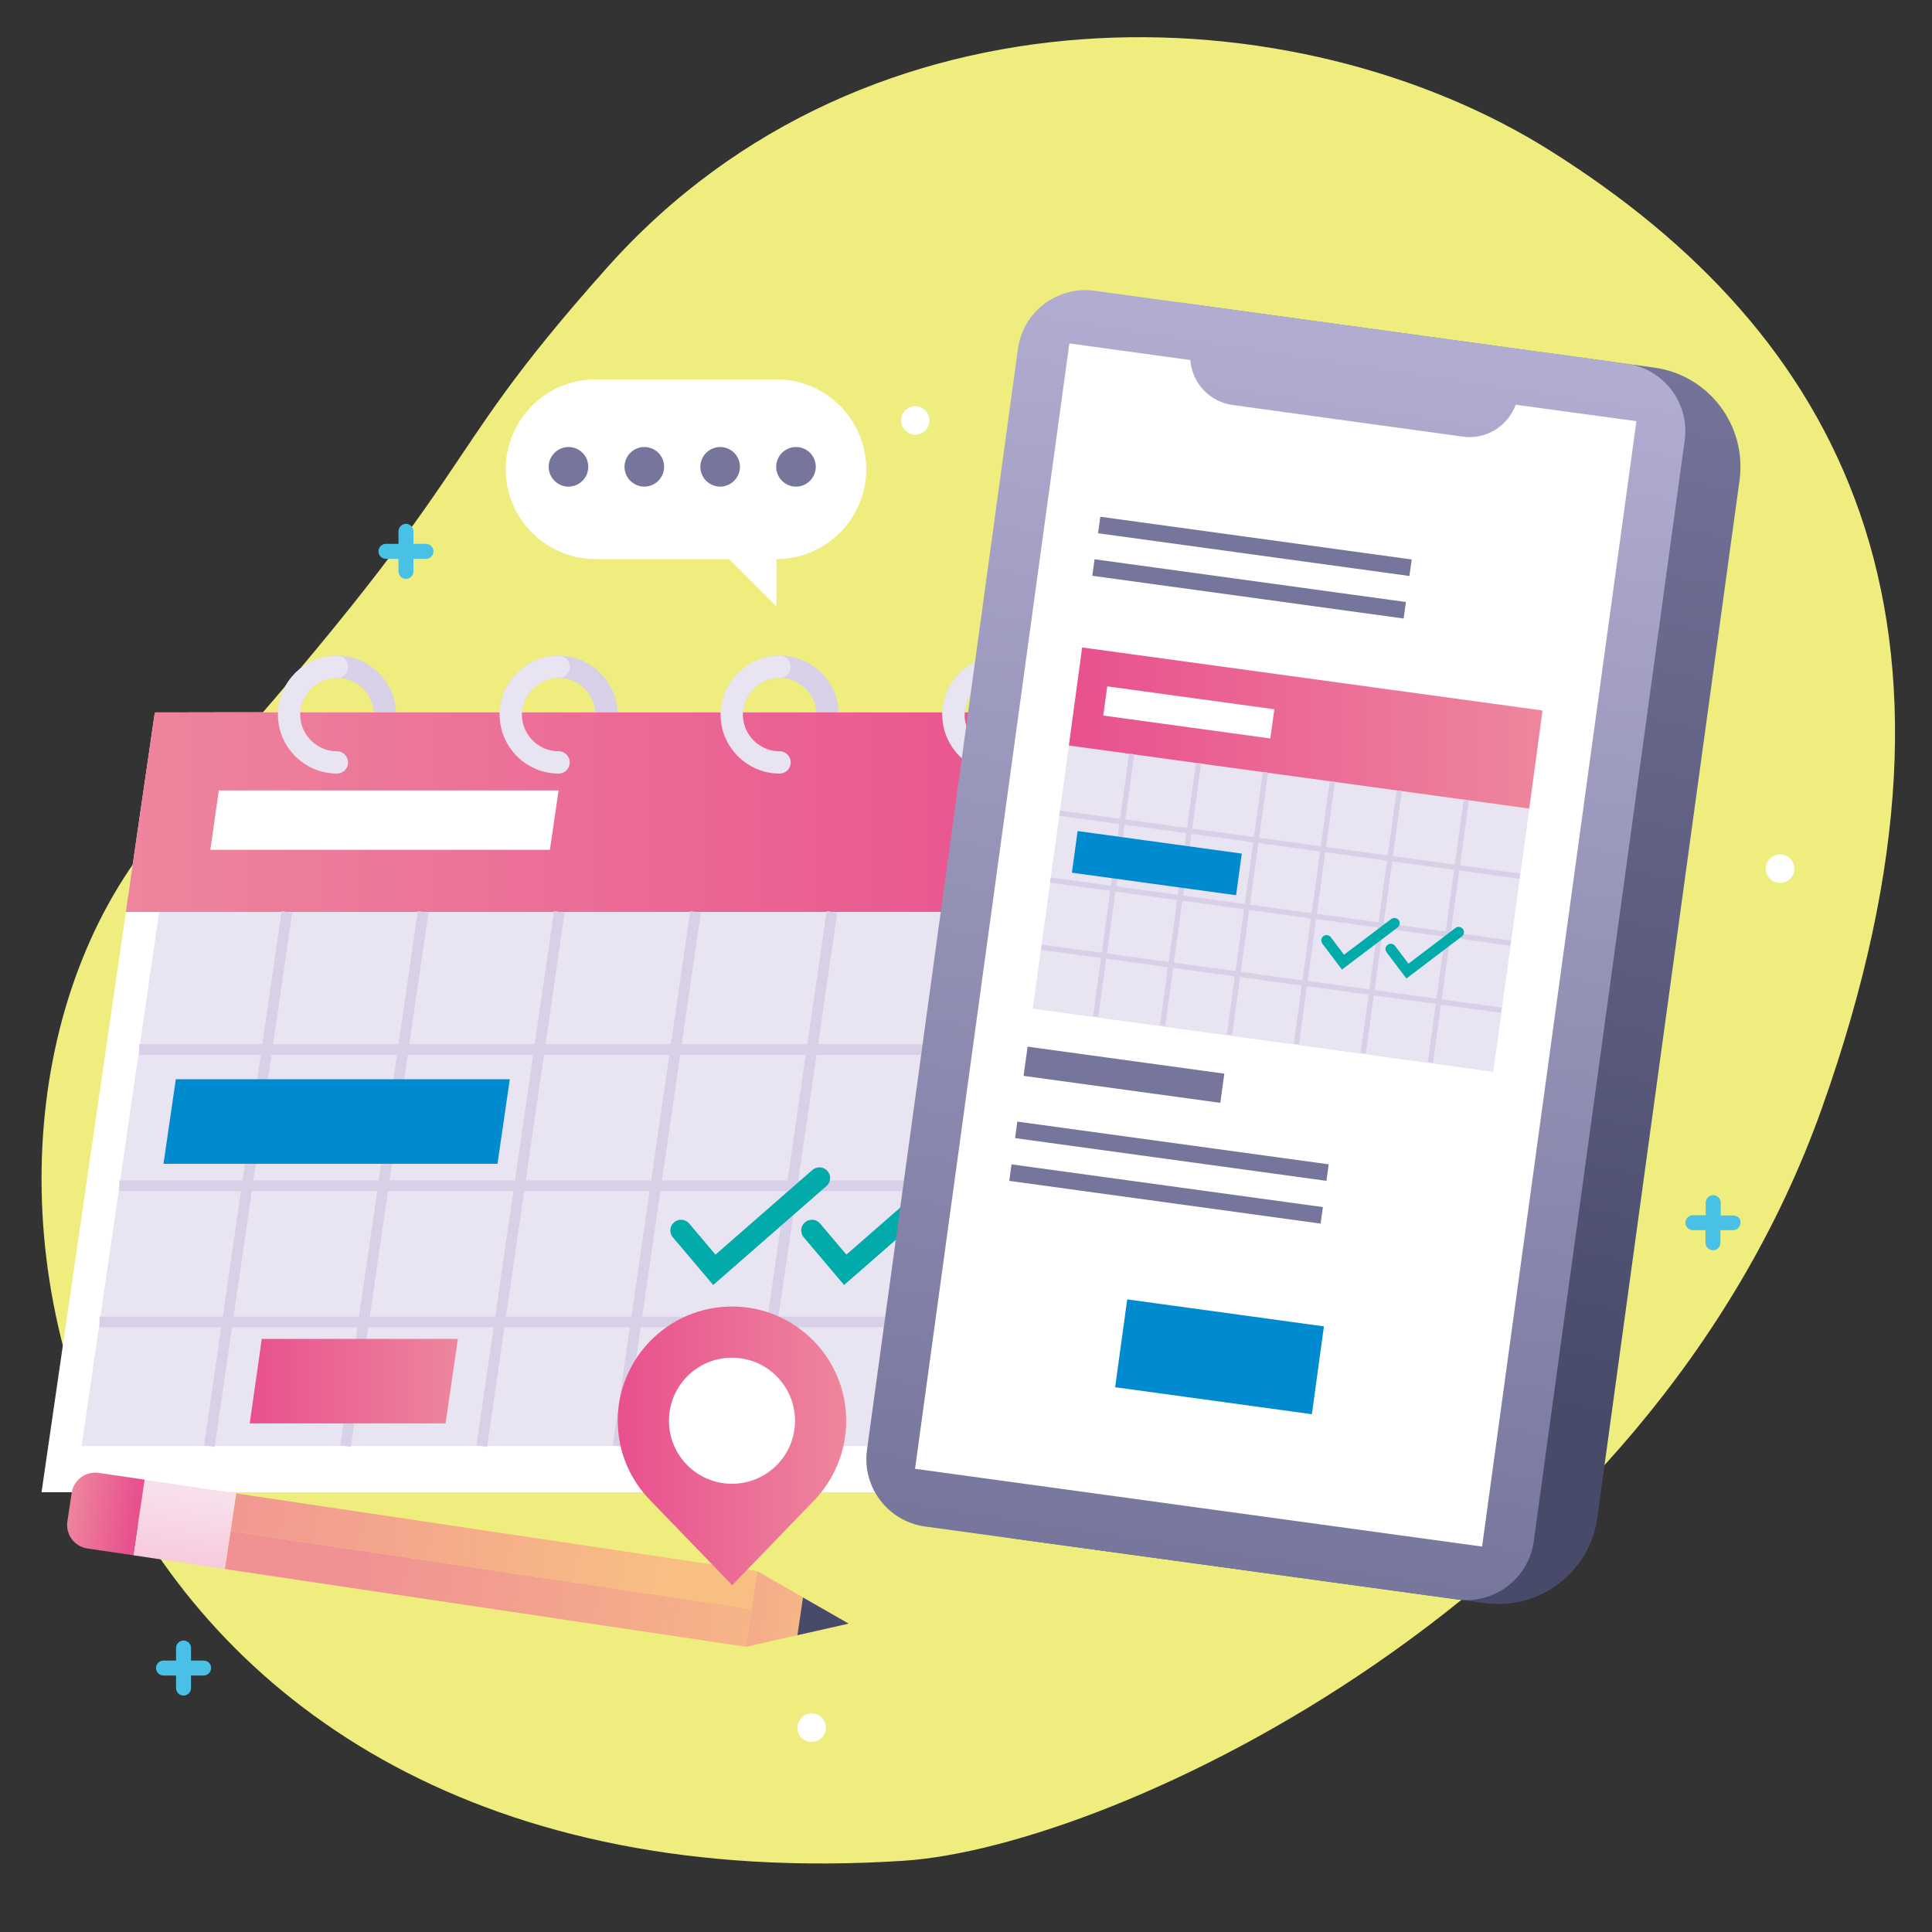 <?xml version="1.0" encoding="utf-8"?>
<!-- Generator: Adobe Illustrator 28.1.0, SVG Export Plug-In . SVG Version: 6.00 Build 0)  -->
<svg version="1.1" id="レイヤー_1" xmlns="http://www.w3.org/2000/svg" xmlns:xlink="http://www.w3.org/1999/xlink" x="0px"
	 y="0px" viewBox="0 0 800 800" style="enable-background:new 0 0 800 800;" xml:space="preserve">
<rect x="0" y="0" width="800" height="800" fill="#333333" stroke="none"/>
<style type="text/css">
	.st0{fill:#FFFFFF;}
	.st1{fill:none;}
	.st2{fill:none;stroke:#F5B516;stroke-width:3.19;stroke-miterlimit:10;}
	.st3{fill:#F5B516;}
	.st4{fill:none;stroke:#FFFFFF;stroke-width:2.37;stroke-miterlimit:10;}
	.st5{fill:#342D8D;}
	.st6{fill:#D9D9D9;}
	.st7{fill:url(#SVGID_1_);}
	.st8{opacity:0.31;fill:#FFFFFF;}
	.st9{opacity:0.4;fill:#9F9EA3;}
	.st10{fill:none;stroke:#FFFFFF;stroke-width:3.19;stroke-linecap:round;stroke-linejoin:round;stroke-miterlimit:10;}
	.st11{opacity:0.43;fill:#FFFFFF;}
	.st12{fill:#CFCFCF;}
	.st13{fill:url(#SVGID_00000007404471547339668260000011682008821398282143_);}
	
		.st14{fill:none;stroke:url(#SVGID_00000011008045561999666640000014600628411633144245_);stroke-width:3.19;stroke-miterlimit:10;}
	.st15{fill:url(#SVGID_00000075865416600828311700000018212382097976536198_);}
	.st16{fill:#F39F7F;}
	.st17{opacity:0.7;fill:#FFFFFF;}
	.st18{fill:#F0855B;}
	.st19{opacity:0.28;fill:#F0855B;}
	.st20{fill:#EEED7E;}
	.st21{fill:#76759C;}
	.st22{fill:none;stroke:#D8D0E7;stroke-width:9.233;stroke-linecap:round;stroke-miterlimit:10;}
	.st23{fill:#D8D0E7;}
	.st24{fill:#CABFDE;}
	.st25{fill:#E9E4F1;}
	.st26{fill:url(#SVGID_00000168076695032777662190000008867572817111904649_);}
	.st27{fill:none;stroke:#D8D0E7;stroke-width:4.424;stroke-miterlimit:10;}
	.st28{fill:#008BD1;}
	.st29{fill:url(#SVGID_00000132077133798371842600000015167129545511304352_);}
	.st30{fill:none;stroke:#00ABAA;stroke-width:8.848;stroke-linecap:round;stroke-miterlimit:10;}
	.st31{fill:none;stroke:#E9E4F1;stroke-width:9.233;stroke-linecap:round;stroke-miterlimit:10;}
	.st32{fill:url(#SVGID_00000125562192503338455320000006699894739349100470_);}
	.st33{fill:url(#SVGID_00000058591629592744711490000004854628500016692394_);}
	.st34{fill:url(#SVGID_00000037656987573752160480000004176239597345759898_);}
	.st35{fill:none;stroke:#D8D0E7;stroke-width:2.194;stroke-miterlimit:10;}
	.st36{fill:none;stroke:#00ABAA;stroke-width:4.388;stroke-linecap:round;stroke-miterlimit:10;}
	.st37{fill:url(#SVGID_00000165952291794049624880000012907532383074217088_);}
	.st38{fill:url(#SVGID_00000056389363101212905120000004367614172311980206_);}
	.st39{fill:url(#SVGID_00000099645792940035978160000018299620809518066051_);}
	.st40{fill:url(#SVGID_00000146479538907536923860000015576146659361488528_);}
	.st41{fill:url(#SVGID_00000054957444056924540770000017634908748012441272_);}
	.st42{fill:#484A6A;}
	.st43{fill:url(#SVGID_00000093152187442677096900000013530658027572523909_);}
	.st44{fill:#49C0E6;}
</style>
<g>
	<g>
		<g>
			<path class="st0" d="M-1291.7-155c-37.3,0-67.5,30.2-67.5,67.5s30.2,67.5,67.5,67.5c37.3,0,67.5-30.2,67.5-67.5
				C-1224.3-124.8-1254.5-155-1291.7-155z M-1291.7-24.6c-34.8,0-63-28.2-63-63s28.2-63,63-63s63,28.2,63,63
				C-1228.8-52.8-1256.9-24.7-1291.7-24.6z"/>
			<path class="st0" d="M-1291.7-143.8c-31,0-56.2,25.2-56.2,56.2s25.2,56.2,56.2,56.2c31,0,56.2-25.2,56.2-56.2
				C-1235.5-118.6-1260.7-143.8-1291.7-143.8z M-1291.7-35.9c-28.6,0-51.7-23.2-51.7-51.7s23.2-51.7,51.7-51.7
				c28.6,0,51.7,23.2,51.7,51.7C-1240-59-1263.1-35.9-1291.7-35.9z"/>
			<path class="st0" d="M-1293.9-88.9l-21.4,12.8l2.3,3.9l22.5-13.5c0.7-0.4,1.1-1.1,1.1-1.9V-120h-4.5V-88.9z"/>
		</g>
	</g>
	<rect x="-1512.9" y="-18.1" class="st1" width="584.6" height="676.2"/>
	<g>
		<path class="st2" d="M-974.6-87.6h208.7c17.4,0,31.6,14.2,31.6,31.6v91c0,17.4-14.2,31.6-31.6,31.6h-57.7"/>
		<g>
			<path class="st0" d="M-770.6,54h-304.1c-11.8,0-21.4-9.6-21.4-21.4v-86.1c0-11.8,9.6-21.4,21.4-21.4h304.1
				c11.8,0,21.4,9.6,21.4,21.4v86.1C-749.1,44.4-758.7,54-770.6,54z"/>
			<g>
				<circle class="st3" cx="-1087.3" cy="-33.5" r="51"/>
				<g>
					<g>
						<path class="st0" d="M-1083.1-30.8c3.2-2.1,5.3-5.6,5.3-9.7c0-6.4-5.2-11.6-11.6-11.6c-6.4,0-11.6,5.2-11.6,11.6
							c0,4.1,2.1,7.7,5.3,9.7c-7.7,2.6-13.2,9.8-13.2,18.4c0,1,0.1,1.9,0.2,2.8c5.1,4.5,11.8,7.3,19.1,7.3c7.4,0,14.1-2.8,19.2-7.4
							c0.1-0.9,0.2-1.8,0.2-2.7C-1070-21-1075.5-28.2-1083.1-30.8z"/>
					</g>
					<circle class="st4" cx="-1089.2" cy="-33.3" r="31"/>
				</g>
			</g>
			<g>
				<g>
					<g>
						<path class="st3" d="M-795.1-37.3L-795.1-37.3c-0.3,0-0.6-0.1-0.9-0.4l-8.1-7.8c-0.5-0.5-0.5-1.2-0.1-1.7
							c0.5-0.5,1.2-0.5,1.7,0l7.2,7l15.5-16.2c0.4-0.5,1.2-0.5,1.7,0c0.5,0.5,0.5,1.2,0.1,1.7l-16.3,17
							C-794.5-37.5-794.8-37.3-795.1-37.3z"/>
					</g>
					<g>
						<path class="st3" d="M-794-25.6c-9.2,0-17-7.5-17.4-16.7c-0.4-9.2,6.8-16.7,16.1-16.7c2.9,0,5.8,0.8,8.4,2.2
							c0.6,0.3,0.8,1.1,0.5,1.6c-0.3,0.6-1,0.8-1.6,0.4c-2.2-1.2-4.7-1.9-7.2-1.9c-7.9,0-14.1,6.4-13.8,14.3
							c0.3,7.9,7,14.3,14.9,14.3c7.9,0,14.1-6.4,13.8-14.3c0-1.2-0.2-2.3-0.6-3.5c-0.2-0.6,0.2-1.3,0.8-1.5c0.6-0.2,1.3,0.2,1.5,0.9
							c0.4,1.3,0.6,2.7,0.7,4.1C-777.6-33.1-784.8-25.6-794-25.6z"/>
					</g>
				</g>
			</g>
			<g>
				<g>
					<g>
						<path class="st3" d="M-1023-50h5c3.8,0,6.4,2.4,6.4,5.9s-2.6,5.9-6.4,5.9h-5V-50z M-1018.1-39.6c2.9,0,4.8-1.8,4.8-4.5
							s-1.9-4.5-4.8-4.5h-3.2v8.9H-1018.1z"/>
						<path class="st3" d="M-1001.6-41.1h-6.3l-1.3,3h-1.7l5.4-11.9h1.7l5.4,11.9h-1.8L-1001.6-41.1z M-1002.2-42.5l-2.6-5.8
							l-2.6,5.8H-1002.2z"/>
						<path class="st3" d="M-995-48.5h-4.1V-50h9.8v1.5h-4.1v10.4h-1.7V-48.5z"/>
						<path class="st3" d="M-978.8-39.6v1.5h-8.6V-50h8.4v1.5h-6.7v3.6h5.9v1.4h-5.9v3.8H-978.8z"/>
						<path class="st3" d="M-968.2-52.4h1.5l-5.6,16h-1.5L-968.2-52.4z"/>
						<path class="st3" d="M-958.3-50v11.9h-1.7v-10.4h-2.7V-50H-958.3z"/>
						<path class="st3" d="M-947.3-39.6v1.5h-8.5v-1.2l4.8-4.7c1.3-1.2,1.5-2,1.5-2.7c0-1.2-0.9-2-2.5-2c-1.3,0-2.3,0.4-3,1.3
							l-1.2-1c0.9-1.1,2.5-1.8,4.3-1.8c2.5,0,4.1,1.3,4.1,3.3c0,1.2-0.3,2.2-1.9,3.7l-3.6,3.5H-947.3z"/>
						<path class="st3" d="M-946-46.1c0-0.7,0.5-1.2,1.2-1.2c0.6,0,1.1,0.5,1.1,1.2c0,0.7-0.5,1.2-1.1,1.2
							C-945.5-44.9-946-45.4-946-46.1z M-946-39.2c0-0.7,0.5-1.2,1.2-1.2c0.6,0,1.1,0.5,1.1,1.2c0,0.7-0.5,1.2-1.1,1.2
							C-945.5-38.1-946-38.5-946-39.2z"/>
						<path class="st3" d="M-942.1-44.1c0-3.9,2.1-6.1,4.8-6.1c2.8,0,4.8,2.2,4.8,6.1c0,3.9-2.1,6.1-4.8,6.1
							C-940-38-942.1-40.2-942.1-44.1z M-934.1-44.1c0-3-1.3-4.6-3.1-4.6c-1.9,0-3.2,1.5-3.2,4.6s1.3,4.6,3.2,4.6
							C-935.4-39.5-934.1-41-934.1-44.1z"/>
						<path class="st3" d="M-930.8-44.1c0-3.9,2.1-6.1,4.8-6.1c2.8,0,4.8,2.2,4.8,6.1c0,3.9-2.1,6.1-4.8,6.1
							C-928.8-38-930.8-40.2-930.8-44.1z M-922.8-44.1c0-3-1.3-4.6-3.1-4.6c-1.9,0-3.2,1.5-3.2,4.6s1.3,4.6,3.2,4.6
							C-924.1-39.5-922.8-41-922.8-44.1z"/>
						<path class="st3" d="M-904.4-45.9c0,2.6-1.9,4.1-4.9,4.1h-2.9v3.6h-1.7V-50h4.6C-906.3-50-904.4-48.4-904.4-45.9z
							 M-906.1-45.9c0-1.7-1.1-2.7-3.3-2.7h-2.9v5.3h2.9C-907.3-43.2-906.1-44.2-906.1-45.9z"/>
						<path class="st3" d="M-891-38.2l0-8.6l-4.3,7.2h-0.8l-4.3-7.1v8.6h-1.6V-50h1.4l4.9,8.3l4.9-8.3h1.4l0,11.9H-891z"/>
					</g>
				</g>
				<g>
					<g>
						<path class="st5" d="M-1008.8-13.5h-9.4l-1.8,4.3h-4.8l9-20.1h4.6l9,20.1h-4.9L-1008.8-13.5z M-1010.3-17l-3.2-7.7l-3.2,7.7
							H-1010.3z"/>
						<path class="st5" d="M-981.8-29.3l-8.7,20.1h-4.6l-8.7-20.1h5l6.1,14.4l6.2-14.4H-981.8z"/>
						<path class="st5" d="M-967.5-13.5h-9.4l-1.8,4.3h-4.8l9-20.1h4.6l9,20.1h-4.9L-967.5-13.5z M-969-17l-3.2-7.7l-3.2,7.7H-969z"
							/>
						<path class="st5" d="M-958.7-29.3h4.7v20.1h-4.7V-29.3z"/>
						<path class="st5" d="M-949.3-29.3h4.7V-13h10.1v3.8h-14.8V-29.3z"/>
						<path class="st5" d="M-918.4-13.5h-9.4l-1.8,4.3h-4.8l9-20.1h4.6l9,20.1h-4.9L-918.4-13.5z M-919.9-17l-3.2-7.7l-3.2,7.7
							H-919.9z"/>
						<path class="st5" d="M-891.2-14.7c0,3.5-2.8,5.5-8.1,5.5h-10.4v-20.1h9.8c5,0,7.6,2.1,7.6,5.2c0,2-1,3.6-2.7,4.4
							C-892.6-18.9-891.2-17.2-891.2-14.7z M-905-25.8v4.7h4.6c2.3,0,3.5-0.8,3.5-2.4s-1.2-2.4-3.5-2.4H-905z M-895.9-15.1
							c0-1.7-1.3-2.5-3.7-2.5h-5.4v5h5.4C-897.2-12.7-895.9-13.4-895.9-15.1z"/>
						<path class="st5" d="M-887.6-29.3h4.7V-13h10.1v3.8h-14.8V-29.3z"/>
						<path class="st5" d="M-854.7-12.9v3.7h-15.6v-20.1h15.2v3.7h-10.6v4.4h9.4v3.6h-9.4v4.7H-854.7z"/>
					</g>
				</g>
			</g>
			<g>
				<rect x="-1027.7" y="3.7" class="st6" width="257.3" height="9.2"/>
				<rect x="-1027.7" y="20.7" class="st6" width="257.3" height="9.2"/>
			</g>
		</g>
	</g>
	<g>
		<g>
			<g>
				<path class="st0" d="M-1164.9,565.6h-204.4c-18.5,0-33.6-15-33.6-33.6V40.5c0-18.5,15-33.6,33.6-33.6h204.4
					c18.5,0,33.6,15,33.6,33.6V532C-1131.4,550.6-1146.4,565.6-1164.9,565.6z"/>
				<path class="st0" d="M-1128.6,168.3h-3.5v-41.5h3.5c2.1,0,3.7,1.7,3.7,3.7v34.1C-1124.9,166.6-1126.6,168.3-1128.6,168.3z"/>
				<path class="st0" d="M-1128.6,220h-3.5v-41.5h3.5c2.1,0,3.7,1.7,3.7,3.7v34.1C-1124.9,218.3-1126.6,220-1128.6,220z"/>
			</g>
		</g>
		<linearGradient id="SVGID_1_" gradientUnits="userSpaceOnUse" x1="-1332.624" y1="136.05" x2="-1171.314" y2="508.012">
			<stop  offset="0" style="stop-color:#E4B82E"/>
			<stop  offset="0.587" style="stop-color:#E5B72F"/>
			<stop  offset="0.798" style="stop-color:#E9B431"/>
			<stop  offset="0.949" style="stop-color:#EFAE35"/>
			<stop  offset="1" style="stop-color:#F2AB37"/>
		</linearGradient>
		<path class="st7" d="M-1169,25h-47.4v10.3c0,3.7-3,6.7-6.7,6.7h-89.8c-3.7,0-6.7-3-6.7-6.7V25h-47.4c-13.8,0-25,11.2-25,25v470.4
			c0,13.8,11.2,25,25,25h198c13.8,0,25-11.2,25-25V49.9C-1144,36.2-1155.2,25-1169,25z"/>
		<path class="st8" d="M-1333.8,305.4l181.3-181.3V49.9c0-9.1-7.4-16.4-16.4-16.4h-38.9v1.8c0,8.4-6.8,15.2-15.2,15.2h-89.8
			c-8.4,0-15.2-6.8-15.2-15.2v-1.8h-38.9c-9.1,0-16.4,7.4-16.4,16.4v305.1C-1366.9,338.5-1350.3,322-1333.8,305.4z"/>
		<g>
			<g>
				<path class="st6" d="M-1259.1,29.9h-23.4c-1.2,0-2.1-1-2.1-2.1s1-2.1,2.1-2.1h23.4c1.2,0,2.1,1,2.1,2.1
					S-1257.9,29.9-1259.1,29.9z"/>
			</g>
			<circle class="st6" cx="-1234.8" cy="27.6" r="5.1"/>
		</g>
	</g>
	<g>
		<path class="st9" d="M-1130.9,148h-213v313.7c0,12.5,10.2,22.7,22.7,22.7h190.3V148z"/>
		<path class="st10" d="M-738.5,88.8v354.4c0,19.5-15.9,35.4-35.4,35.4h-316.2"/>
		<path class="st0" d="M-1351,129.5v313.7c0,12.5,10.2,22.7,22.7,22.7h554.4c12.5,0,22.7-10.2,22.7-22.7V129.5H-1351z"/>
		<path class="st5" d="M-751.3,154.4v-47.1c0-11-8.9-19.8-19.8-19.8h-560c-11,0-19.8,8.9-19.8,19.8v47.1H-751.3z"/>
		<path class="st11" d="M-1078.1,93.7h-253c-7.4,0-13.5,6-13.5,13.5V148h212.2L-1078.1,93.7z"/>
		<g>
			<path class="st0" d="M-1096.8,129.9l0-11.8l-5.9,9.8h-1.5l-5.9-9.6v11.7h-3.2V112h2.7l7.1,11.8l7-11.8h2.7l0,17.9H-1096.8z"/>
			<path class="st0" d="M-1085,121c0-5.3,4.1-9.2,9.6-9.2c5.5,0,9.6,3.9,9.6,9.2c0,5.3-4.1,9.2-9.6,9.2
				C-1080.9,130.2-1085,126.2-1085,121z M-1069.1,121c0-3.7-2.7-6.3-6.3-6.3s-6.3,2.6-6.3,6.3c0,3.7,2.7,6.3,6.3,6.3
				S-1069.1,124.6-1069.1,121z"/>
			<path class="st0" d="M-1041.3,112v17.9h-2.7l-9.9-12.1v12.1h-3.3V112h2.7l9.9,12.1V112H-1041.3z"/>
			<path class="st0" d="M-1027.8,114.8h-5.9V112h15.2v2.8h-5.9v15.1h-3.3V114.8z"/>
			<path class="st0" d="M-995,112v17.9h-3.3v-7.7h-9.2v7.7h-3.3V112h3.3v7.4h9.2V112H-995z"/>
		</g>
		<g>
			<g>
				<path class="st12" d="M-1273.2,240.2h-43.5c-4,0-7.3-3.3-7.3-7.3v-17c0-4,3.3-7.3,7.3-7.3h43.5c4,0,7.3,3.3,7.3,7.3v17
					C-1265.9,236.9-1269.2,240.2-1273.2,240.2z"/>
				<path class="st12" d="M-1193.5,240.2h-43.5c-4,0-7.3-3.3-7.3-7.3v-17c0-4,3.3-7.3,7.3-7.3h43.5c4,0,7.3,3.3,7.3,7.3v17
					C-1186.2,236.9-1189.4,240.2-1193.5,240.2z"/>
				<path class="st12" d="M-1113.7,240.2h-43.5c-4,0-7.3-3.3-7.3-7.3v-17c0-4,3.3-7.3,7.3-7.3h43.5c4,0,7.3,3.3,7.3,7.3v17
					C-1106.4,236.9-1109.7,240.2-1113.7,240.2z"/>
				<path class="st12" d="M-1034,240.2h-43.5c-4,0-7.3-3.3-7.3-7.3v-17c0-4,3.3-7.3,7.3-7.3h43.5c4,0,7.3,3.3,7.3,7.3v17
					C-1026.7,236.9-1029.9,240.2-1034,240.2z"/>
				<path class="st12" d="M-954.2,240.2h-43.5c-4,0-7.3-3.3-7.3-7.3v-17c0-4,3.3-7.3,7.3-7.3h43.5c4,0,7.3,3.3,7.3,7.3v17
					C-946.9,236.9-950.2,240.2-954.2,240.2z"/>
				<path class="st12" d="M-874.5,240.2H-918c-4,0-7.3-3.3-7.3-7.3v-17c0-4,3.3-7.3,7.3-7.3h43.5c4,0,7.3,3.3,7.3,7.3v17
					C-867.2,236.9-870.4,240.2-874.5,240.2z"/>
				<path class="st12" d="M-794.7,240.2h-43.5c-4,0-7.3-3.3-7.3-7.3v-17c0-4,3.3-7.3,7.3-7.3h43.5c4,0,7.3,3.3,7.3,7.3v17
					C-787.4,236.9-790.7,240.2-794.7,240.2z"/>
			</g>
			<g>
				<path class="st12" d="M-1273.2,289.7h-43.5c-4,0-7.3-3.3-7.3-7.3v-17c0-4,3.3-7.3,7.3-7.3h43.5c4,0,7.3,3.3,7.3,7.3v17
					C-1265.9,286.4-1269.2,289.7-1273.2,289.7z"/>
				<path class="st12" d="M-1193.5,289.7h-43.5c-4,0-7.3-3.3-7.3-7.3v-17c0-4,3.3-7.3,7.3-7.3h43.5c4,0,7.3,3.3,7.3,7.3v17
					C-1186.2,286.4-1189.4,289.7-1193.5,289.7z"/>
				<path class="st12" d="M-1113.7,289.7h-43.5c-4,0-7.3-3.3-7.3-7.3v-17c0-4,3.3-7.3,7.3-7.3h43.5c4,0,7.3,3.3,7.3,7.3v17
					C-1106.4,286.4-1109.7,289.7-1113.7,289.7z"/>
				<path class="st12" d="M-1034,289.7h-43.5c-4,0-7.3-3.3-7.3-7.3v-17c0-4,3.3-7.3,7.3-7.3h43.5c4,0,7.3,3.3,7.3,7.3v17
					C-1026.7,286.4-1029.9,289.7-1034,289.7z"/>
				<path class="st12" d="M-954.2,289.7h-43.5c-4,0-7.3-3.3-7.3-7.3v-17c0-4,3.3-7.3,7.3-7.3h43.5c4,0,7.3,3.3,7.3,7.3v17
					C-946.9,286.4-950.2,289.7-954.2,289.7z"/>
				<path class="st12" d="M-874.5,289.7H-918c-4,0-7.3-3.3-7.3-7.3v-17c0-4,3.3-7.3,7.3-7.3h43.5c4,0,7.3,3.3,7.3,7.3v17
					C-867.2,286.4-870.4,289.7-874.5,289.7z"/>
				<path class="st12" d="M-794.7,289.7h-43.5c-4,0-7.3-3.3-7.3-7.3v-17c0-4,3.3-7.3,7.3-7.3h43.5c4,0,7.3,3.3,7.3,7.3v17
					C-787.4,286.4-790.7,289.7-794.7,289.7z"/>
			</g>
			<g>
				<path class="st12" d="M-1273.2,339.2h-43.5c-4,0-7.3-3.3-7.3-7.3v-17c0-4,3.3-7.3,7.3-7.3h43.5c4,0,7.3,3.3,7.3,7.3v17
					C-1265.9,336-1269.2,339.2-1273.2,339.2z"/>
				<path class="st12" d="M-1193.5,339.2h-43.5c-4,0-7.3-3.3-7.3-7.3v-17c0-4,3.3-7.3,7.3-7.3h43.5c4,0,7.3,3.3,7.3,7.3v17
					C-1186.2,336-1189.4,339.2-1193.5,339.2z"/>
				<path class="st12" d="M-1113.7,339.2h-43.5c-4,0-7.3-3.3-7.3-7.3v-17c0-4,3.3-7.3,7.3-7.3h43.5c4,0,7.3,3.3,7.3,7.3v17
					C-1106.4,336-1109.7,339.2-1113.7,339.2z"/>
				<path class="st12" d="M-1034,339.2h-43.5c-4,0-7.3-3.3-7.3-7.3v-17c0-4,3.3-7.3,7.3-7.3h43.5c4,0,7.3,3.3,7.3,7.3v17
					C-1026.7,336-1029.9,339.2-1034,339.2z"/>
				<path class="st12" d="M-954.2,339.2h-43.5c-4,0-7.3-3.3-7.3-7.3v-17c0-4,3.3-7.3,7.3-7.3h43.5c4,0,7.3,3.3,7.3,7.3v17
					C-946.9,336-950.2,339.2-954.2,339.2z"/>
				<path class="st12" d="M-874.5,339.2H-918c-4,0-7.3-3.3-7.3-7.3v-17c0-4,3.3-7.3,7.3-7.3h43.5c4,0,7.3,3.3,7.3,7.3v17
					C-867.2,336-870.4,339.2-874.5,339.2z"/>
				<path class="st12" d="M-794.7,339.2h-43.5c-4,0-7.3-3.3-7.3-7.3v-17c0-4,3.3-7.3,7.3-7.3h43.5c4,0,7.3,3.3,7.3,7.3v17
					C-787.4,336-790.7,339.2-794.7,339.2z"/>
			</g>
			<g>
				<path class="st12" d="M-1273.2,388.8h-43.5c-4,0-7.3-3.3-7.3-7.3v-17c0-4,3.3-7.3,7.3-7.3h43.5c4,0,7.3,3.3,7.3,7.3v17
					C-1265.9,385.5-1269.2,388.8-1273.2,388.8z"/>
				<path class="st12" d="M-1193.5,388.8h-43.5c-4,0-7.3-3.3-7.3-7.3v-17c0-4,3.3-7.3,7.3-7.3h43.5c4,0,7.3,3.3,7.3,7.3v17
					C-1186.2,385.5-1189.4,388.8-1193.5,388.8z"/>
				<path class="st12" d="M-1113.7,388.8h-43.5c-4,0-7.3-3.3-7.3-7.3v-17c0-4,3.3-7.3,7.3-7.3h43.5c4,0,7.3,3.3,7.3,7.3v17
					C-1106.4,385.5-1109.7,388.8-1113.7,388.8z"/>
				
					<linearGradient id="SVGID_00000126282388635818806040000004171581040342957736_" gradientUnits="userSpaceOnUse" x1="-1084.793" y1="372.939" x2="-1026.664" y2="372.939">
					<stop  offset="0" style="stop-color:#E4B82E"/>
					<stop  offset="0.587" style="stop-color:#E5B72F"/>
					<stop  offset="0.798" style="stop-color:#E9B431"/>
					<stop  offset="0.949" style="stop-color:#EFAE35"/>
					<stop  offset="1" style="stop-color:#F2AB37"/>
				</linearGradient>
				<path style="fill:url(#SVGID_00000126282388635818806040000004171581040342957736_);" d="M-1034,388.8h-43.5
					c-4,0-7.3-3.3-7.3-7.3v-17c0-4,3.3-7.3,7.3-7.3h43.5c4,0,7.3,3.3,7.3,7.3v17C-1026.7,385.5-1029.9,388.8-1034,388.8z"/>
				<path class="st12" d="M-954.2,388.8h-43.5c-4,0-7.3-3.3-7.3-7.3v-17c0-4,3.3-7.3,7.3-7.3h43.5c4,0,7.3,3.3,7.3,7.3v17
					C-946.9,385.5-950.2,388.8-954.2,388.8z"/>
				<path class="st12" d="M-874.5,388.8H-918c-4,0-7.3-3.3-7.3-7.3v-17c0-4,3.3-7.3,7.3-7.3h43.5c4,0,7.3,3.3,7.3,7.3v17
					C-867.2,385.5-870.4,388.8-874.5,388.8z"/>
				<path class="st12" d="M-794.7,388.8h-43.5c-4,0-7.3-3.3-7.3-7.3v-17c0-4,3.3-7.3,7.3-7.3h43.5c4,0,7.3,3.3,7.3,7.3v17
					C-787.4,385.5-790.7,388.8-794.7,388.8z"/>
			</g>
			<g>
				<path class="st12" d="M-1273.2,438.3h-43.5c-4,0-7.3-3.3-7.3-7.3v-17c0-4,3.3-7.3,7.3-7.3h43.5c4,0,7.3,3.3,7.3,7.3v17
					C-1265.9,435-1269.2,438.3-1273.2,438.3z"/>
				<path class="st12" d="M-1193.5,438.3h-43.5c-4,0-7.3-3.3-7.3-7.3v-17c0-4,3.3-7.3,7.3-7.3h43.5c4,0,7.3,3.3,7.3,7.3v17
					C-1186.2,435-1189.4,438.3-1193.5,438.3z"/>
				<path class="st12" d="M-1113.7,438.3h-43.5c-4,0-7.3-3.3-7.3-7.3v-17c0-4,3.3-7.3,7.3-7.3h43.5c4,0,7.3,3.3,7.3,7.3v17
					C-1106.4,435-1109.7,438.3-1113.7,438.3z"/>
			</g>
			<g>
				<g>
					<g>
						<path class="st0" d="M-1289.4,219c0-3.5,1.9-5.5,4.5-5.5c2.6,0,4.5,2,4.5,5.5c0,3.5-1.9,5.5-4.5,5.5
							C-1287.4,224.5-1289.4,222.5-1289.4,219z M-1282.4,219c0-2.6-1-3.8-2.5-3.8c-1.5,0-2.5,1.2-2.5,3.8c0,2.6,1,3.8,2.5,3.8
							C-1283.4,222.8-1282.4,221.6-1282.4,219z"/>
						<path class="st0" d="M-1273.9,213.7v10.7h-2v-9h-2.3v-1.7H-1273.9z"/>
					</g>
					<g>
						<path class="st0" d="M-1207.8,219c0-3.5,1.9-5.5,4.5-5.5c2.6,0,4.5,2,4.5,5.5c0,3.5-1.9,5.5-4.5,5.5
							C-1205.9,224.5-1207.8,222.5-1207.8,219z M-1200.9,219c0-2.6-1-3.8-2.5-3.8c-1.5,0-2.5,1.2-2.5,3.8c0,2.6,1,3.8,2.5,3.8
							C-1201.9,222.8-1200.9,221.6-1200.9,219z"/>
						<path class="st0" d="M-1188.3,222.7v1.7h-7.9V223l4.3-4c1-1,1.2-1.6,1.2-2.2c0-1-0.7-1.5-2-1.5c-1,0-1.9,0.4-2.5,1.1l-1.4-1.1
							c0.8-1.1,2.3-1.8,4.1-1.8c2.3,0,3.8,1.2,3.8,3.1c0,1-0.3,2-1.8,3.4l-2.9,2.7H-1188.3z"/>
					</g>
					<g>
						<path class="st0" d="M-1134.8,219c0-3.5,1.9-5.5,4.5-5.5c2.6,0,4.5,2,4.5,5.5c0,3.5-1.9,5.5-4.5,5.5
							C-1132.9,224.5-1134.8,222.5-1134.8,219z M-1127.8,219c0-2.6-1-3.8-2.5-3.8c-1.5,0-2.5,1.2-2.5,3.8c0,2.6,1,3.8,2.5,3.8
							C-1128.9,222.8-1127.8,221.6-1127.8,219z"/>
						<path class="st0" d="M-1115.5,221.2c0,1.8-1.4,3.4-4.2,3.4c-1.5,0-3-0.5-4-1.2l0.9-1.5c0.8,0.6,1.9,1.1,3.1,1.1
							c1.4,0,2.3-0.6,2.3-1.6c0-1-0.7-1.6-2.3-1.6h-1v-1.4l2.4-2.9h-4.9v-1.7h7.3v1.3l-2.6,3.1
							C-1116.5,218.3-1115.5,219.6-1115.5,221.2z"/>
					</g>
					<g>
						<path class="st0" d="M-1055.4,219c0-3.5,1.9-5.5,4.5-5.5c2.6,0,4.5,2,4.5,5.5c0,3.5-1.9,5.5-4.5,5.5
							C-1053.5,224.5-1055.4,222.5-1055.4,219z M-1048.5,219c0-2.6-1-3.8-2.5-3.8c-1.5,0-2.5,1.2-2.5,3.8c0,2.6,1,3.8,2.5,3.8
							C-1049.5,222.8-1048.5,221.6-1048.5,219z"/>
						<path class="st0" d="M-1034,221.9h-1.9v2.4h-1.9v-2.4h-5.9v-1.4l5.3-6.9h2.1l-5,6.6h3.5v-2.2h1.9v2.2h1.9V221.9z"/>
					</g>
					<g>
						<path class="st0" d="M-976.4,219c0-3.5,1.9-5.5,4.5-5.5c2.6,0,4.5,2,4.5,5.5c0,3.5-1.9,5.5-4.5,5.5
							C-974.4,224.5-976.4,222.5-976.4,219z M-969.4,219c0-2.6-1-3.8-2.5-3.8c-1.5,0-2.5,1.2-2.5,3.8c0,2.6,1,3.8,2.5,3.8
							C-970.4,222.8-969.4,221.6-969.4,219z"/>
						<path class="st0" d="M-956.7,221.1c0,1.9-1.4,3.4-4.2,3.4c-1.5,0-3-0.5-4-1.2l0.8-1.5c0.8,0.6,1.9,1.1,3.2,1.1
							c1.4,0,2.3-0.6,2.3-1.6c0-1-0.7-1.7-2.9-1.7h-2.6l0.6-5.8h6.3v1.7h-4.6l-0.2,2.5h1C-958,217.8-956.7,219.2-956.7,221.1z"/>
					</g>
					<g>
						<path class="st0" d="M-894.5,219c0-3.5,1.9-5.5,4.5-5.5c2.6,0,4.5,2,4.5,5.5c0,3.5-1.9,5.5-4.5,5.5
							C-892.6,224.5-894.5,222.5-894.5,219z M-887.5,219c0-2.6-1-3.8-2.5-3.8c-1.5,0-2.5,1.2-2.5,3.8c0,2.6,1,3.8,2.5,3.8
							C-888.6,222.8-887.5,221.6-887.5,219z"/>
						<path class="st0" d="M-874.1,221.1c0,2.1-1.7,3.5-3.9,3.5c-2.9,0-4.6-1.9-4.6-5.3c0-3.7,2.1-5.7,5.2-5.7
							c1.1,0,2.1,0.2,2.8,0.7l-0.7,1.5c-0.6-0.4-1.3-0.5-2-0.5c-2,0-3.3,1.3-3.3,3.7v0c0.6-0.8,1.7-1.1,2.9-1.1
							C-875.7,217.8-874.1,219.1-874.1,221.1z M-876,221.1c0-1.1-0.8-1.8-2.1-1.8c-1.3,0-2.2,0.8-2.2,1.8c0,1,0.8,1.8,2.2,1.8
							C-876.9,223-876,222.3-876,221.1z"/>
					</g>
					<g>
						<path class="st0" d="M-814.7,219c0-3.5,1.9-5.5,4.5-5.5c2.6,0,4.5,2,4.5,5.5c0,3.5-1.9,5.5-4.5,5.5
							C-812.8,224.5-814.7,222.5-814.7,219z M-807.8,219c0-2.6-1-3.8-2.5-3.8c-1.5,0-2.5,1.2-2.5,3.8c0,2.6,1,3.8,2.5,3.8
							C-808.8,222.8-807.8,221.6-807.8,219z"/>
						<path class="st0" d="M-794.9,213.7v1.3l-4.2,9.4h-2.1l4-9h-4.2v1.8h-1.9v-3.5H-794.9z"/>
					</g>
				</g>
				<g>
					<g>
						<path class="st0" d="M-1293.6,270.1c0-3.5,1.9-5.5,4.5-5.5c2.6,0,4.5,2,4.5,5.5c0,3.5-1.9,5.5-4.5,5.5
							C-1291.7,275.6-1293.6,273.6-1293.6,270.1z M-1286.7,270.1c0-2.6-1-3.8-2.5-3.8c-1.5,0-2.5,1.2-2.5,3.8c0,2.6,1,3.8,2.5,3.8
							C-1287.7,273.8-1286.7,272.6-1286.7,270.1z"/>
						<path class="st0" d="M-1273.1,272.3c0,2-1.7,3.2-4.4,3.2s-4.4-1.2-4.4-3.2c0-1.2,0.6-2.1,1.7-2.6c-0.9-0.5-1.3-1.2-1.3-2.2
							c0-1.8,1.6-3,4-3c2.4,0,4,1.1,4,3c0,1-0.5,1.8-1.4,2.2C-1273.7,270.3-1273.1,271.2-1273.1,272.3z M-1275.1,272.3
							c0-1.1-0.9-1.7-2.4-1.7s-2.4,0.7-2.4,1.7c0,1.1,0.9,1.7,2.4,1.7S-1275.1,273.4-1275.1,272.3z M-1279.5,267.6
							c0,0.9,0.8,1.5,2,1.5c1.3,0,2.1-0.6,2.1-1.5c0-1-0.8-1.5-2.1-1.5C-1278.7,266.1-1279.5,266.7-1279.5,267.6z"/>
					</g>
					<g>
						<path class="st0" d="M-1207.8,270.1c0-3.5,1.9-5.5,4.5-5.5c2.6,0,4.5,2,4.5,5.5c0,3.5-1.9,5.5-4.5,5.5
							C-1205.9,275.6-1207.8,273.6-1207.8,270.1z M-1200.9,270.1c0-2.6-1-3.8-2.5-3.8c-1.5,0-2.5,1.2-2.5,3.8c0,2.6,1,3.8,2.5,3.8
							C-1201.9,273.8-1200.9,272.6-1200.9,270.1z"/>
						<path class="st0" d="M-1187.7,269.9c0,3.7-2.1,5.7-5.2,5.7c-1.1,0-2.1-0.2-2.8-0.7l0.7-1.5c0.6,0.4,1.3,0.5,2,0.5
							c2,0,3.3-1.3,3.3-3.7v0c-0.6,0.8-1.7,1.1-2.9,1.1c-2.1,0-3.7-1.3-3.7-3.3c0-2.1,1.7-3.5,3.9-3.5
							C-1189.5,264.6-1187.7,266.4-1187.7,269.9z M-1190.1,267.9c0-1-0.8-1.8-2.2-1.8c-1.2,0-2.1,0.7-2.1,1.8c0,1.1,0.8,1.8,2.1,1.8
							C-1190.9,269.8-1190.1,269-1190.1,267.9z"/>
					</g>
					<g>
						<path class="st0" d="M-1128.2,264.7v10.7h-2v-9h-2.3v-1.7H-1128.2z"/>
						<path class="st0" d="M-1124.5,270.1c0-3.5,1.9-5.5,4.5-5.5c2.6,0,4.5,2,4.5,5.5c0,3.5-1.9,5.5-4.5,5.5
							C-1122.6,275.6-1124.5,273.6-1124.5,270.1z M-1117.6,270.1c0-2.6-1-3.8-2.5-3.8c-1.5,0-2.5,1.2-2.5,3.8c0,2.6,1,3.8,2.5,3.8
							C-1118.6,273.8-1117.6,272.6-1117.6,270.1z"/>
					</g>
					<g>
						<path class="st0" d="M-1045.3,264.7v10.7h-2v-9h-2.3v-1.7H-1045.3z"/>
						<path class="st0" d="M-1038,264.7v10.7h-2v-9h-2.3v-1.7H-1038z"/>
					</g>
					<g>
						<path class="st0" d="M-966.3,264.7v10.7h-2v-9h-2.3v-1.7H-966.3z"/>
						<path class="st0" d="M-954.9,273.7v1.7h-7.9v-1.3l4.3-4c1-1,1.2-1.6,1.2-2.2c0-1-0.7-1.5-2-1.5c-1,0-1.9,0.4-2.5,1.1l-1.4-1.1
							c0.8-1.1,2.3-1.8,4.1-1.8c2.3,0,3.8,1.2,3.8,3.1c0,1-0.3,2-1.8,3.4l-2.9,2.7H-954.9z"/>
					</g>
					<g>
						<path class="st0" d="M-888.7,264.7v10.7h-2v-9h-2.3v-1.7H-888.7z"/>
						<path class="st0" d="M-877.4,272.2c0,1.8-1.4,3.4-4.2,3.4c-1.5,0-3-0.5-4-1.2l0.9-1.5c0.8,0.6,1.9,1.1,3.1,1.1
							c1.4,0,2.3-0.6,2.3-1.6c0-1-0.7-1.6-2.3-1.6h-1v-1.4l2.4-2.9h-4.9v-1.7h7.3v1.3l-2.6,3.1
							C-878.4,269.4-877.4,270.6-877.4,272.2z"/>
					</g>
					<g>
						<path class="st0" d="M-808.9,264.7v10.7h-2v-9h-2.3v-1.7H-808.9z"/>
						<path class="st0" d="M-795.7,273h-1.9v2.4h-1.9V273h-5.9v-1.4l5.3-6.9h2.1l-5,6.6h3.5v-2.2h1.9v2.2h1.9V273z"/>
					</g>
				</g>
				<g>
					<g>
						<path class="st0" d="M-1284.4,313.6v10.7h-2v-9h-2.3v-1.7H-1284.4z"/>
						<path class="st0" d="M-1272.9,321c0,1.9-1.4,3.4-4.2,3.4c-1.5,0-3-0.5-4-1.2l0.8-1.5c0.8,0.6,1.9,1.1,3.2,1.1
							c1.4,0,2.3-0.6,2.3-1.6c0-1-0.7-1.7-2.9-1.7h-2.6l0.6-5.8h6.3v1.7h-4.6l-0.2,2.5h1C-1274.2,317.8-1272.9,319.1-1272.9,321z"/>
					</g>
					<g>
						<path class="st0" d="M-1204.1,313.6v10.7h-2v-9h-2.3v-1.7H-1204.1z"/>
						<path class="st0" d="M-1191.9,321c0,2.1-1.7,3.5-3.9,3.5c-2.9,0-4.6-1.9-4.6-5.3c0-3.7,2.1-5.7,5.2-5.7c1.1,0,2.1,0.2,2.8,0.7
							l-0.7,1.5c-0.6-0.4-1.3-0.5-2-0.5c-2,0-3.3,1.3-3.3,3.7v0c0.6-0.8,1.7-1.1,2.9-1.1C-1193.5,317.7-1191.9,319-1191.9,321z
							 M-1193.8,321.1c0-1.1-0.8-1.8-2.1-1.8c-1.3,0-2.2,0.8-2.2,1.8c0,1,0.8,1.8,2.2,1.8C-1194.7,322.9-1193.8,322.2-1193.8,321.1z
							"/>
					</g>
					<g>
						<path class="st0" d="M-1127.2,313.6v10.7h-2v-9h-2.3v-1.7H-1127.2z"/>
						<path class="st0" d="M-1115.4,313.6v1.3l-4.2,9.4h-2.1l4-9h-4.2v1.8h-1.9v-3.5H-1115.4z"/>
					</g>
					<g>
						<path class="st0" d="M-1045.3,313.6v10.7h-2v-9h-2.3v-1.7H-1045.3z"/>
						<path class="st0" d="M-1033,321.3c0,2-1.7,3.2-4.4,3.2s-4.4-1.2-4.4-3.2c0-1.2,0.6-2.1,1.7-2.6c-0.9-0.5-1.3-1.2-1.3-2.2
							c0-1.8,1.6-3,4-3c2.4,0,4,1.1,4,3c0,1-0.5,1.8-1.4,2.2C-1033.6,319.2-1033,320.1-1033,321.3z M-1035,321.2
							c0-1.1-0.9-1.7-2.4-1.7c-1.5,0-2.4,0.7-2.4,1.7c0,1.1,0.9,1.7,2.4,1.7C-1035.9,322.9-1035,322.3-1035,321.2z M-1039.4,316.5
							c0,0.9,0.8,1.5,2,1.5c1.3,0,2.1-0.6,2.1-1.5c0-1-0.8-1.5-2.1-1.5C-1038.6,315-1039.4,315.6-1039.4,316.5z"/>
					</g>
					<g>
						<path class="st0" d="M-966.3,313.6v10.7h-2v-9h-2.3v-1.7H-966.3z"/>
						<path class="st0" d="M-954.4,318.8c0,3.7-2.1,5.7-5.2,5.7c-1.1,0-2.1-0.2-2.8-0.7l0.7-1.5c0.6,0.4,1.3,0.5,2,0.5
							c2,0,3.3-1.3,3.3-3.7v0c-0.6,0.8-1.7,1.1-2.9,1.1c-2.1,0-3.7-1.3-3.7-3.3c0-2.1,1.7-3.5,3.9-3.5
							C-956.1,313.5-954.4,315.3-954.4,318.8z M-956.7,316.8c0-1-0.8-1.8-2.2-1.8c-1.2,0-2.1,0.7-2.1,1.8c0,1.1,0.8,1.8,2.1,1.8
							C-957.6,318.7-956.7,317.9-956.7,316.8z"/>
					</g>
					<g>
						<path class="st0" d="M-886.7,322.6v1.7h-7.9V323l4.3-4c1-1,1.2-1.6,1.2-2.2c0-1-0.7-1.5-2-1.5c-1,0-1.9,0.4-2.5,1.1l-1.4-1.1
							c0.8-1.1,2.3-1.8,4.1-1.8c2.3,0,3.8,1.2,3.8,3.1c0,1-0.3,2-1.8,3.4l-2.9,2.7H-886.7z"/>
						<path class="st0" d="M-884.1,319c0-3.5,1.9-5.5,4.5-5.5c2.6,0,4.5,2,4.5,5.5c0,3.5-1.9,5.5-4.5,5.5
							C-882.2,324.5-884.1,322.5-884.1,319z M-877.1,319c0-2.6-1-3.8-2.5-3.8c-1.5,0-2.5,1.2-2.5,3.8c0,2.6,1,3.8,2.5,3.8
							C-878.2,322.8-877.1,321.6-877.1,319z"/>
					</g>
					<g>
						<path class="st0" d="M-802.7,322.6v1.7h-7.9V323l4.3-4c1-1,1.2-1.6,1.2-2.2c0-1-0.7-1.5-2-1.5c-1,0-1.9,0.4-2.5,1.1l-1.4-1.1
							c0.8-1.1,2.3-1.8,4.1-1.8c2.3,0,3.8,1.2,3.8,3.1c0,1-0.3,2-1.8,3.4l-2.9,2.7H-802.7z"/>
						<path class="st0" d="M-796.3,313.6v10.7h-2v-9h-2.3v-1.7H-796.3z"/>
					</g>
				</g>
				<g>
					<g>
						<path class="st0" d="M-1283.4,373.7v1.7h-7.9V374l4.3-4c1-1,1.2-1.6,1.2-2.2c0-1-0.7-1.5-2-1.5c-1,0-1.9,0.4-2.5,1.1l-1.4-1.1
							c0.8-1.1,2.3-1.8,4.1-1.8c2.3,0,3.8,1.2,3.8,3.1c0,1-0.3,2-1.8,3.4l-2.9,2.7H-1283.4z"/>
						<path class="st0" d="M-1272.9,373.7v1.7h-7.9V374l4.3-4c1-1,1.2-1.6,1.2-2.2c0-1-0.7-1.5-2-1.5c-1,0-1.9,0.4-2.5,1.1l-1.4-1.1
							c0.8-1.1,2.3-1.8,4.1-1.8c2.3,0,3.8,1.2,3.8,3.1c0,1-0.3,2-1.8,3.4l-2.9,2.7H-1272.9z"/>
					</g>
					<g>
						<path class="st0" d="M-1204.3,373.7v1.7h-7.9V374l4.3-4c1-1,1.2-1.6,1.2-2.2c0-1-0.7-1.5-2-1.5c-1,0-1.9,0.4-2.5,1.1l-1.4-1.1
							c0.8-1.1,2.3-1.8,4.1-1.8c2.3,0,3.8,1.2,3.8,3.1c0,1-0.3,2-1.8,3.4l-2.9,2.7H-1204.3z"/>
						<path class="st0" d="M-1194,372.2c0,1.8-1.4,3.4-4.2,3.4c-1.5,0-3-0.5-4-1.2l0.9-1.5c0.8,0.6,1.9,1.1,3.1,1.1
							c1.4,0,2.3-0.6,2.3-1.6c0-1-0.7-1.6-2.3-1.6h-1v-1.4l2.4-2.9h-4.9v-1.7h7.3v1.3l-2.6,3.1C-1195.1,369.3-1194,370.6-1194,372.2
							z"/>
					</g>
					<g>
						<path class="st0" d="M-1127,373.7v1.7h-7.9V374l4.3-4c1-1,1.2-1.6,1.2-2.2c0-1-0.7-1.5-2-1.5c-1,0-1.9,0.4-2.5,1.1l-1.4-1.1
							c0.8-1.1,2.3-1.8,4.1-1.8c2.3,0,3.8,1.2,3.8,3.1c0,1-0.3,2-1.8,3.4l-2.9,2.7H-1127z"/>
						<path class="st0" d="M-1115,372.9h-1.9v2.4h-1.9v-2.4h-5.9v-1.4l5.3-6.9h2.1l-5,6.6h3.5v-2.2h1.9v2.2h1.9V372.9z"/>
					</g>
					<g>
						<path class="st0" d="M-886.7,373.7v1.7h-7.9V374l4.3-4c1-1,1.2-1.6,1.2-2.2c0-1-0.7-1.5-2-1.5c-1,0-1.9,0.4-2.5,1.1l-1.4-1.1
							c0.8-1.1,2.3-1.8,4.1-1.8c2.3,0,3.8,1.2,3.8,3.1c0,1-0.3,2-1.8,3.4l-2.9,2.7H-886.7z"/>
						<path class="st0" d="M-876,364.7v1.3l-4.2,9.4h-2.1l4-9h-4.2v1.8h-1.9v-3.5H-876z"/>
					</g>
					<g>
						<path class="st0" d="M-966.1,374v1.7h-7.9v-1.3l4.3-4c1-1,1.2-1.6,1.2-2.2c0-1-0.7-1.5-2-1.5c-1,0-1.9,0.4-2.5,1.1l-1.4-1.1
							c0.8-1.1,2.3-1.8,4.1-1.8c2.3,0,3.8,1.2,3.8,3.1c0,1-0.3,2-1.8,3.4l-2.9,2.7H-966.1z"/>
						<path class="st0" d="M-954.9,372.4c0,2.1-1.7,3.5-3.9,3.5c-2.9,0-4.6-1.9-4.6-5.3c0-3.7,2.1-5.7,5.2-5.7
							c1.1,0,2.1,0.2,2.8,0.7l-0.7,1.5c-0.6-0.4-1.3-0.5-2-0.5c-2,0-3.3,1.3-3.3,3.7v0c0.6-0.8,1.7-1.1,2.9-1.1
							C-956.5,369.1-954.9,370.4-954.9,372.4z M-956.9,372.5c0-1.1-0.8-1.8-2.1-1.8c-1.3,0-2.2,0.8-2.2,1.8c0,1,0.8,1.8,2.2,1.8
							C-957.7,374.3-956.9,373.6-956.9,372.5z"/>
					</g>
					<g>
						<path class="st0" d="M-802.7,373.7v1.7h-7.9V374l4.3-4c1-1,1.2-1.6,1.2-2.2c0-1-0.7-1.5-2-1.5c-1,0-1.9,0.4-2.5,1.1l-1.4-1.1
							c0.8-1.1,2.3-1.8,4.1-1.8c2.3,0,3.8,1.2,3.8,3.1c0,1-0.3,2-1.8,3.4l-2.9,2.7H-802.7z"/>
						<path class="st0" d="M-791.4,372.3c0,2-1.7,3.2-4.4,3.2s-4.4-1.2-4.4-3.2c0-1.2,0.6-2.1,1.7-2.6c-0.9-0.5-1.3-1.2-1.3-2.2
							c0-1.8,1.6-3,4-3c2.4,0,4,1.1,4,3c0,1-0.5,1.8-1.4,2.2C-792,370.2-791.4,371.1-791.4,372.3z M-793.4,372.2
							c0-1.1-0.9-1.7-2.4-1.7c-1.5,0-2.4,0.7-2.4,1.7c0,1.1,0.9,1.7,2.4,1.7C-794.3,374-793.4,373.3-793.4,372.2z M-797.8,367.6
							c0,0.9,0.8,1.5,2,1.5c1.3,0,2.1-0.6,2.1-1.5c0-1-0.8-1.5-2.1-1.5C-797,366.1-797.8,366.6-797.8,367.6z"/>
					</g>
				</g>
				<g>
					<g>
						<path class="st0" d="M-1284.1,422.6v1.7h-7.9V423l4.3-4c1-1,1.2-1.6,1.2-2.2c0-1-0.7-1.5-2-1.5c-1,0-1.9,0.4-2.5,1.1l-1.4-1.1
							c0.8-1.1,2.3-1.8,4.1-1.8c2.3,0,3.8,1.2,3.8,3.1c0,1-0.3,2-1.8,3.4l-2.9,2.7H-1284.1z"/>
						<path class="st0" d="M-1273.1,418.7c0,3.7-2.1,5.7-5.2,5.7c-1.1,0-2.1-0.2-2.8-0.7l0.7-1.5c0.6,0.4,1.3,0.5,2,0.5
							c2,0,3.3-1.3,3.3-3.7v0c-0.6,0.8-1.7,1.1-2.9,1.1c-2.1,0-3.7-1.3-3.7-3.3c0-2.1,1.7-3.5,3.9-3.5
							C-1274.9,413.4-1273.1,415.3-1273.1,418.7z M-1275.5,416.8c0-1-0.8-1.8-2.2-1.8c-1.2,0-2.1,0.7-2.1,1.8s0.8,1.8,2.1,1.8
							C-1276.3,418.6-1275.5,417.8-1275.5,416.8z"/>
					</g>
					<g>
						<path class="st0" d="M-1204.5,421.1c0,1.8-1.4,3.4-4.2,3.4c-1.5,0-3-0.5-4-1.2l0.9-1.5c0.8,0.6,1.9,1.1,3.1,1.1
							c1.4,0,2.3-0.6,2.3-1.6c0-1-0.7-1.6-2.3-1.6h-1v-1.4l2.4-2.9h-4.9v-1.7h7.3v1.3l-2.6,3.1
							C-1205.5,418.3-1204.5,419.5-1204.5,421.1z"/>
						<path class="st0" d="M-1201.6,418.9c0-3.5,1.9-5.5,4.5-5.5c2.6,0,4.5,2,4.5,5.5c0,3.5-1.9,5.5-4.5,5.5
							C-1199.7,424.4-1201.6,422.5-1201.6,418.9z M-1194.7,418.9c0-2.6-1-3.8-2.5-3.8c-1.5,0-2.5,1.2-2.5,3.8c0,2.6,1,3.8,2.5,3.8
							C-1195.7,422.7-1194.7,421.5-1194.7,418.9z"/>
					</g>
					<g>
						<path class="st0" d="M-1122.9,423.2c0,1.8-1.4,3.4-4.2,3.4c-1.5,0-3-0.5-4-1.2l0.9-1.5c0.8,0.6,1.9,1.1,3.1,1.1
							c1.4,0,2.3-0.6,2.3-1.6c0-1-0.7-1.6-2.3-1.6h-1v-1.4l2.4-2.9h-4.9v-1.7h7.3v1.3l-2.6,3.1
							C-1123.9,420.4-1122.9,421.6-1122.9,423.2z"/>
						<path class="st0" d="M-1116.3,415.7v10.7h-2v-9h-2.3v-1.7H-1116.3z"/>
					</g>
				</g>
			</g>
		</g>
		<g>
			<g>
				<g>
					<g>
						<path class="st5" d="M-1290.8,188.7l0-10.7l-5.3,8.8h-1.9l-5.2-8.6v10.5h-3.9v-17.9h3.4l6.7,11.1l6.6-11.1h3.4l0.1,17.9
							H-1290.8z"/>
					</g>
				</g>
				<g>
					<g>
						<path class="st5" d="M-1222.5,174.2h-5.7v-3.4h15.6v3.4h-5.7v14.5h-4.1V174.2z"/>
					</g>
				</g>
				<g>
					<g>
						<path class="st5" d="M-1118.4,170.9l-5.8,17.9h-4.4l-3.9-12.1l-4.1,12.1h-4.4l-5.9-17.9h4.3l4,12.6l4.2-12.6h3.8l4.1,12.7
							l4.2-12.7H-1118.4z"/>
					</g>
				</g>
				<g>
					<g>
						<path class="st5" d="M-1060.9,174.2h-5.7v-3.4h15.6v3.4h-5.7v14.5h-4.1V174.2z"/>
					</g>
				</g>
				<g>
					<g>
						<path class="st5" d="M-979.6,174.2v4.7h8.3v3.3h-8.3v6.5h-4.1v-17.9h13.5v3.3H-979.6z"/>
					</g>
				</g>
				<g>
					<g>
						<path class="st5" d="M-904.4,187l1.4-3.1c1.5,1.1,3.8,1.9,5.9,1.9c2.5,0,3.4-0.8,3.4-1.9c0-3.3-10.4-1-10.4-7.7
							c0-3,2.5-5.6,7.5-5.6c2.2,0,4.5,0.5,6.2,1.6l-1.3,3.1c-1.7-0.9-3.4-1.4-5-1.4c-2.5,0-3.4,0.9-3.4,2c0,3.3,10.4,1,10.4,7.6
							c0,3-2.5,5.5-7.6,5.5C-899.9,189-902.8,188.2-904.4,187z"/>
					</g>
				</g>
				<g>
					<g>
						<path class="st5" d="M-823.6,187l1.4-3.1c1.5,1.1,3.8,1.9,5.9,1.9c2.5,0,3.4-0.8,3.4-1.9c0-3.3-10.4-1-10.4-7.7
							c0-3,2.5-5.6,7.5-5.6c2.2,0,4.5,0.5,6.2,1.6l-1.3,3.1c-1.7-0.9-3.4-1.4-5-1.4c-2.5,0-3.4,0.9-3.4,2c0,3.3,10.4,1,10.4,7.6
							c0,3-2.5,5.5-7.6,5.5C-819.1,189-822,188.2-823.6,187z"/>
					</g>
				</g>
			</g>
		</g>
		<g>
			<circle class="st0" cx="-849.1" cy="121.7" r="8.5"/>
			<circle class="st0" cx="-821.4" cy="121.7" r="8.5"/>
			<circle class="st3" cx="-793.8" cy="121.7" r="8.5"/>
		</g>
	</g>
	<g>
		
			<linearGradient id="SVGID_00000019672210082897637740000015526151004353351826_" gradientUnits="userSpaceOnUse" x1="-1060.977" y1="208.381" x2="-934.329" y2="208.381">
			<stop  offset="0" style="stop-color:#E4B82E"/>
			<stop  offset="0.587" style="stop-color:#E5B72F"/>
			<stop  offset="0.798" style="stop-color:#E9B431"/>
			<stop  offset="0.949" style="stop-color:#EFAE35"/>
			<stop  offset="1" style="stop-color:#F2AB37"/>
		</linearGradient>
		
			<polyline style="fill:none;stroke:url(#SVGID_00000019672210082897637740000015526151004353351826_);stroke-width:3.19;stroke-miterlimit:10;" points="
			-935.9,44.7 -935.9,298.8 -1060.2,370.7 		"/>
		
			<linearGradient id="SVGID_00000168085784779578305630000010282607767800308647_" gradientUnits="userSpaceOnUse" x1="-942.304" y1="41.992" x2="-929.544" y2="41.992">
			<stop  offset="0" style="stop-color:#E4B82E"/>
			<stop  offset="0.587" style="stop-color:#E5B72F"/>
			<stop  offset="0.798" style="stop-color:#E9B431"/>
			<stop  offset="0.949" style="stop-color:#EFAE35"/>
			<stop  offset="1" style="stop-color:#F2AB37"/>
		</linearGradient>
		<circle style="fill:url(#SVGID_00000168085784779578305630000010282607767800308647_);" cx="-935.9" cy="42" r="6.4"/>
	</g>
	<g>
		<g>
			<g>
				<g>
					<path class="st9" d="M-872.4,581.8c-43.3-55.6-171.4-204.2-171.4-204.2L-943.2,592C-943.2,592-857.1,601.5-872.4,581.8z"/>
					<path class="st16" d="M-924.9,596.5c-24.2-42.6-54.9-109.2-68.3-130.5c-13.3-21.1-36.3-64-45.2-80.7c-2.1-7-7.9-12.6-15.6-14.2
						c-11.1-2.2-21.9,5-24.1,16.1c-0.9,4.6-0.2,9.1,1.7,12.9c0.7,1.6,24.5,52,34.1,87c1.8,6.6,20.6,59.8,37.7,109.4H-924.9z"/>
				</g>
				<path class="st17" d="M-1064.1,379.8c12.4-6,19.1,11.1,25.2,23.6c-0.9,5.6-15.6,13.5-22.2,10.8
					C-1069.4,396.8-1074.2,384.7-1064.1,379.8z"/>
			</g>
			<path class="st18" d="M-772.1,596.5c-13.6-13.9-30.2-24.7-48.6-31.4c-11.9-4.4-24.7-5.9-37.4-4.8l-82.4,7.5
				c-7.7-15.2-29.7-58.7-36.2-71.4c-0.7,13-6.3,23.5-19.6,27c-4.5,1.2-32.3,4.2-34.6-2.5c7.3,21,17,48.8,26.2,75.5H-772.1z"/>
		</g>
		<polygon class="st19" points="-940.4,567.7 -927.4,596.5 -887.7,563 		"/>
	</g>
</g>
<g>
	<path class="st0" d="M519,610.8v1.4h-6.7v-1.1l3.6-3.4c0.9-0.8,1-1.4,1-1.9c0-0.8-0.6-1.3-1.7-1.3c-0.9,0-1.6,0.3-2.1,0.9l-1.2-0.9
		c0.7-0.9,1.9-1.5,3.4-1.5c2,0,3.2,1,3.2,2.6c0,0.9-0.2,1.7-1.5,2.8l-2.4,2.3H519z"/>
	<path class="st0" d="M527.8,609.4c0,1.6-1.1,2.9-3.6,2.9c-1.3,0-2.6-0.4-3.4-1l0.7-1.3c0.7,0.5,1.6,0.9,2.7,0.9
		c1.2,0,1.9-0.5,1.9-1.4c0-0.9-0.6-1.4-2.4-1.4h-2.2l0.5-4.9h5.3v1.4h-3.9l-0.2,2.1h0.9C526.7,606.7,527.8,607.8,527.8,609.4z"/>
</g>
<g>
	<path class="st20" d="M374.2,770.5c87.2-5.7,307.8-108.2,380.2-311.6c72.4-203.4,7.1-321.1-112-396.2
		C537.2-3.8,359.6-10.7,251.3,110.9c-77.8,87.3-43.3,74.6-182.3,229.3C-48.6,471,26.2,793.1,374.2,770.5z"/>
	<g>
		<path class="st0" d="M321.5,157.1h-74.9c-20.5,0-37.2,16.7-37.2,37.2l0,0c0,20.5,16.7,37.2,37.2,37.2h55.3l19.6,19.6v-19.6
			c20.5,0,37.2-16.7,37.2-37.2l0,0C358.7,173.7,342,157.1,321.5,157.1z"/>
		<g>
			<path class="st21" d="M243.6,193.3c0,4.5-3.7,8.2-8.2,8.2c-4.5,0-8.2-3.7-8.2-8.2c0-4.5,3.7-8.2,8.2-8.2
				C239.9,185.1,243.6,188.7,243.6,193.3z"/>
			<path class="st21" d="M275,193.3c0,4.5-3.7,8.2-8.2,8.2c-4.5,0-8.2-3.7-8.2-8.2c0-4.5,3.7-8.2,8.2-8.2
				C271.3,185.1,275,188.7,275,193.3z"/>
			<path class="st21" d="M306.4,193.3c0,4.5-3.7,8.2-8.2,8.2c-4.5,0-8.2-3.7-8.2-8.2c0-4.5,3.7-8.2,8.2-8.2
				C302.7,185.1,306.4,188.7,306.4,193.3z"/>
			<path class="st21" d="M337.8,193.3c0,4.5-3.7,8.2-8.2,8.2s-8.2-3.7-8.2-8.2c0-4.5,3.7-8.2,8.2-8.2S337.8,188.7,337.8,193.3z"/>
		</g>
	</g>
	<g>
		<path class="st22" d="M303.1,295.9c0-10.9,8.9-19.8,19.8-19.8c10.9,0,19.8,8.9,19.8,19.8"/>
		<path class="st22" d="M211.5,295.9c0-10.9,8.9-19.8,19.8-19.8c10.9,0,19.8,8.9,19.8,19.8"/>
		<path class="st22" d="M119.8,295.9c0-10.9,8.9-19.8,19.8-19.8s19.8,8.9,19.8,19.8"/>
		<g>
			<polygon class="st23" points="135.4,617 550.8,617 504,295 88.6,295 			"/>
			<polygon class="st24" points="111.2,617 526.7,617 479.9,295 64.4,295 			"/>
			<g>
				<polygon class="st23" points="456.3,617.9 40.9,617.9 87.7,295.8 503.1,295.8 				"/>
				<polygon class="st0" points="432.6,617.9 17.2,617.9 64,295.8 479.4,295.8 				"/>
				<polygon class="st25" points="421.6,598.8 33.8,598.8 77.9,295 465.8,295 				"/>
				
					<linearGradient id="SVGID_00000126287433084071701650000007925358426416215168_" gradientUnits="userSpaceOnUse" x1="456.447" y1="336.27" x2="47.048" y2="336.27">
					<stop  offset="0" style="stop-color:#E8508E"/>
					<stop  offset="1" style="stop-color:#EE869D"/>
				</linearGradient>
				<polygon style="fill:url(#SVGID_00000126287433084071701650000007925358426416215168_);" points="467.6,377.6 52.1,377.6 
					64.1,295 479.6,295 				"/>
				<g>
					<line class="st27" x1="175.2" y1="377.6" x2="143.1" y2="598.8"/>
					<line class="st27" x1="118.8" y1="377.6" x2="86.7" y2="598.8"/>
					<line class="st27" x1="288" y1="377.6" x2="255.9" y2="598.8"/>
					<line class="st27" x1="231.6" y1="377.6" x2="199.5" y2="598.8"/>
					<line class="st27" x1="400.9" y1="377.6" x2="368.7" y2="598.8"/>
					<line class="st27" x1="344.5" y1="377.6" x2="312.3" y2="598.8"/>
				</g>
				<g>
					<line class="st27" x1="437.3" y1="491" x2="49.4" y2="491"/>
					<line class="st27" x1="445.5" y1="434.6" x2="57.6" y2="434.6"/>
					<line class="st27" x1="429.1" y1="547.4" x2="41.2" y2="547.4"/>
				</g>
				<polygon class="st28" points="206,481.9 67.7,481.9 72.8,446.9 211.1,446.9 				"/>
				
					<linearGradient id="SVGID_00000059279372101821809990000000114974776843958455_" gradientUnits="userSpaceOnUse" x1="103.35" y1="571.898" x2="189.626" y2="571.898">
					<stop  offset="0" style="stop-color:#E8508E"/>
					<stop  offset="1" style="stop-color:#EE869D"/>
				</linearGradient>
				<polygon style="fill:url(#SVGID_00000059279372101821809990000000114974776843958455_);" points="184.5,589.4 103.4,589.4 
					108.4,554.4 189.6,554.4 				"/>
				<polyline class="st30" points="282,509.5 295.8,525.8 339.3,487.8 				"/>
				<polyline class="st30" points="336.2,509.5 350,525.8 393.5,487.8 				"/>
				<polygon class="st0" points="227.7,351.9 87.1,351.9 90.6,327.3 231.3,327.3 				"/>
			</g>
		</g>
		<path class="st31" d="M139.5,315.7c-10.9,0-19.8-8.9-19.8-19.8c0-10.9,8.9-19.8,19.8-19.8"/>
		<path class="st31" d="M231.3,315.7c-10.9,0-19.8-8.9-19.8-19.8c0-10.9,8.9-19.8,19.8-19.8"/>
		<path class="st31" d="M322.8,315.7c-10.9,0-19.8-8.9-19.8-19.8c0-10.9,8.9-19.8,19.8-19.8"/>
		<path class="st22" d="M394.8,295.9c0-10.9,8.9-19.8,19.8-19.8c10.9,0,19.8,8.9,19.8,19.8"/>
		<path class="st31" d="M414.6,315.7c-10.9,0-19.8-8.9-19.8-19.8c0-10.9,8.9-19.8,19.8-19.8"/>
	</g>
	<g>
		
			<linearGradient id="SVGID_00000114763665871898486820000005927569609768639662_" gradientUnits="userSpaceOnUse" x1="520.976" y1="560.586" x2="606.368" y2="115.205">
			<stop  offset="0" style="stop-color:#484A6A"/>
			<stop  offset="1" style="stop-color:#76759C"/>
		</linearGradient>
		<path style="fill:url(#SVGID_00000114763665871898486820000005927569609768639662_);" d="M614.7,663.8l-194-26.6
			c-22.7-3.1-38.5-24-35.4-46.7L444.2,161c3.1-22.7,24-38.5,46.7-35.4l194,26.6c22.7,3.1,38.5,24,35.4,46.7l-58.9,429.6
			C658.3,651.1,637.4,666.9,614.7,663.8z"/>
		
			<linearGradient id="SVGID_00000119801446894775284980000008271493283141940133_" gradientUnits="userSpaceOnUse" x1="488.535" y1="652.826" x2="570.578" y2="113.679">
			<stop  offset="0" style="stop-color:#76759C"/>
			<stop  offset="1" style="stop-color:#B4AFD3"/>
		</linearGradient>
		<path style="fill:url(#SVGID_00000119801446894775284980000008271493283141940133_);" d="M603.4,662.3l-220.3-30.2
			c-15.4-2.1-26.2-16.3-24.1-31.7l62.5-455.9c2.1-15.4,16.3-26.2,31.7-24.1l220.3,30.2c15.4,2.1,26.2,16.3,24.1,31.7l-62.5,455.9
			C633,653.6,618.8,664.4,603.4,662.3z"/>
		<path class="st0" d="M627.6,167.6c-3.2,8.8-12.2,14.6-21.9,13.2l-95.3-13.1c-9.7-1.3-16.8-9.3-17.5-18.6l-50.1-6.9l-63.9,466
			l234.8,32.2l63.9-466L627.6,167.6z"/>
		
			<rect x="437" y="280.5" transform="matrix(0.991 0.136 -0.136 0.991 53.234 -69.086)" class="st25" width="192.4" height="150.7"/>
		
			<linearGradient id="SVGID_00000044158105958502660570000004853047069157190066_" gradientUnits="userSpaceOnUse" x1="442.571" y1="301.45" x2="638.712" y2="301.45">
			<stop  offset="0" style="stop-color:#E8508E"/>
			<stop  offset="1" style="stop-color:#EE869D"/>
		</linearGradient>
		<polygon style="fill:url(#SVGID_00000044158105958502660570000004853047069157190066_);" points="633.2,334.8 442.6,308.7 
			448.1,268.1 638.7,294.2 		"/>
		<g>
			<line class="st35" x1="496.3" y1="316" x2="481.4" y2="424.7"/>
			<line class="st35" x1="468.6" y1="312.2" x2="453.7" y2="420.9"/>
			<line class="st35" x1="551.7" y1="323.6" x2="536.8" y2="432.3"/>
			<line class="st35" x1="524" y1="319.8" x2="509.1" y2="428.5"/>
			<line class="st35" x1="607.2" y1="331.2" x2="592.3" y2="439.9"/>
			<line class="st35" x1="579.4" y1="327.4" x2="564.5" y2="436.1"/>
		</g>
		<g>
			<line class="st35" x1="625.5" y1="390.5" x2="434.9" y2="364.4"/>
			<line class="st35" x1="629.3" y1="362.8" x2="438.7" y2="336.7"/>
			<line class="st35" x1="621.7" y1="418.3" x2="431.1" y2="392.2"/>
		</g>
		
			<rect x="444.7" y="348.5" transform="matrix(0.991 0.136 -0.136 0.991 52.913 -61.719)" class="st28" width="68.6" height="17.4"/>
		<polyline class="st36" points="549.3,389.4 556.1,398.4 577.4,382.3 		"/>
		<polyline class="st36" points="575.9,393 582.8,402.1 604,386 		"/>
		
			<rect x="424.3" y="438.7" transform="matrix(0.991 0.136 -0.136 0.991 64.688 -59.056)" class="st21" width="82.2" height="12.2"/>
		
			<rect x="463.9" y="543.2" transform="matrix(0.991 0.136 -0.136 0.991 80.902 -63.355)" class="st28" width="82.2" height="36.7"/>
		
			<rect x="420.2" y="473" transform="matrix(0.991 0.136 -0.136 0.991 69.168 -61.459)" class="st21" width="130.1" height="6.9"/>
		
			<rect x="417.8" y="490.7" transform="matrix(0.991 0.136 -0.136 0.991 71.547 -60.966)" class="st21" width="130.1" height="6.9"/>
		
			<rect x="454.5" y="222.6" transform="matrix(0.991 0.136 -0.136 0.991 35.491 -68.435)" class="st21" width="130.1" height="6.9"/>
		
			<rect x="452.1" y="240.2" transform="matrix(0.991 0.136 -0.136 0.991 37.87 -67.941)" class="st21" width="130.1" height="6.9"/>
		
			<rect x="457.3" y="288.7" transform="matrix(0.991 0.136 -0.136 0.991 44.577 -64.09)" class="st0" width="69.8" height="12.2"/>
	</g>
	<g>
		
			<linearGradient id="SVGID_00000111153023451756942900000004614292152374206636_" gradientUnits="userSpaceOnUse" x1="81.081" y1="675.331" x2="299.321" y2="675.331" gradientTransform="matrix(0.989 0.148 -0.148 0.989 81.66 -58.843)">
			<stop  offset="0" style="stop-color:#F09194"/>
			<stop  offset="1" style="stop-color:#F8BF83"/>
		</linearGradient>
		<polygon style="fill:url(#SVGID_00000111153023451756942900000004614292152374206636_);" points="311.3,666.3 95.4,634 
			97.8,618.4 313.6,650.6 		"/>
		
			<linearGradient id="SVGID_00000161629234606382242080000009263901673780036231_" gradientUnits="userSpaceOnUse" x1="167.593" y1="691.163" x2="385.833" y2="691.163" gradientTransform="matrix(0.989 0.148 -0.148 0.989 81.66 -58.843)">
			<stop  offset="0" style="stop-color:#F09194"/>
			<stop  offset="1" style="stop-color:#F8BF83"/>
		</linearGradient>
		<polygon style="fill:url(#SVGID_00000161629234606382242080000009263901673780036231_);" points="308.9,681.9 93.1,649.7 
			95.4,634 311.3,666.3 		"/>
		
			<linearGradient id="SVGID_00000108274047849043852760000015628494318454456507_" gradientUnits="userSpaceOnUse" x1="96.849" y1="707.876" x2="96.849" y2="670.894" gradientTransform="matrix(0.989 0.148 -0.148 0.989 81.66 -58.843)">
			<stop  offset="0" style="stop-color:#F7C5D8"/>
			<stop  offset="1" style="stop-color:#F8DFEC"/>
		</linearGradient>
		<polygon style="fill:url(#SVGID_00000108274047849043852760000015628494318454456507_);" points="59.8,612.7 97.8,618.4 
			93.1,649.7 55.2,644 		"/>
		
			<linearGradient id="SVGID_00000170254253555131408890000013803493372128131760_" gradientUnits="userSpaceOnUse" x1="76.119" y1="683.25" x2="48.32" y2="683.25" gradientTransform="matrix(0.989 0.148 -0.148 0.989 81.66 -58.843)">
			<stop  offset="0" style="stop-color:#E8508E"/>
			<stop  offset="1" style="stop-color:#EE869D"/>
		</linearGradient>
		<path style="fill:url(#SVGID_00000170254253555131408890000013803493372128131760_);" d="M40.9,609.9l19,2.8L55.2,644l-19-2.8
			c-5.4-0.8-9.1-5.8-8.3-11.2l1.8-11.9C30.5,612.8,35.5,609.1,40.9,609.9z"/>
		
			<linearGradient id="SVGID_00000052819827831855065540000007761724202392899982_" gradientUnits="userSpaceOnUse" x1="282.248" y1="683.245" x2="373.735" y2="683.245" gradientTransform="matrix(0.989 0.148 -0.148 0.989 81.66 -58.843)">
			<stop  offset="0" style="stop-color:#F09194"/>
			<stop  offset="1" style="stop-color:#F8BF83"/>
		</linearGradient>
		<polygon style="fill:url(#SVGID_00000052819827831855065540000007761724202392899982_);" points="313.6,650.6 351.4,672.3 
			308.9,681.9 		"/>
		<polygon class="st42" points="332.5,661.5 330.2,677.1 351.4,672.3 		"/>
	</g>
	<g>
		
			<linearGradient id="SVGID_00000008135742170140126750000004669546736494471301_" gradientUnits="userSpaceOnUse" x1="255.772" y1="598.757" x2="350.373" y2="598.757">
			<stop  offset="0" style="stop-color:#E8508E"/>
			<stop  offset="1" style="stop-color:#EE869D"/>
		</linearGradient>
		<path style="fill:url(#SVGID_00000008135742170140126750000004669546736494471301_);" d="M350.4,588.3c0-26.1-21.2-47.3-47.3-47.3
			c-26.1,0-47.3,21.2-47.3,47.3c0,12.8,5.1,24.4,13.4,32.9l0,0l34,35.2l34-35.2l0,0C345.3,612.7,350.4,601.1,350.4,588.3z"/>
		<circle class="st0" cx="303.1" cy="588.3" r="26.1"/>
	</g>
	<path class="st44" d="M176.4,225.2h-5.2V220c0-1.7-1.4-3.1-3.1-3.1l0,0c-1.7,0-3.1,1.4-3.1,3.1v5.2h-5.2c-1.7,0-3.1,1.4-3.1,3.1
		l0,0c0,1.7,1.4,3.1,3.1,3.1h5.2v5.2c0,1.7,1.4,3.1,3.1,3.1l0,0c1.7,0,3.1-1.4,3.1-3.1v-5.2h5.2c1.7,0,3.1-1.4,3.1-3.1l0,0
		C179.5,226.6,178.1,225.2,176.4,225.2z"/>
	<path class="st44" d="M717.7,503.3h-5.2V498c0-1.7-1.4-3.1-3.1-3.1l0,0c-1.7,0-3.1,1.4-3.1,3.1v5.2H701c-1.7,0-3.1,1.4-3.1,3.1l0,0
		c0,1.7,1.4,3.1,3.1,3.1h5.2v5.2c0,1.7,1.4,3.1,3.1,3.1l0,0c1.7,0,3.1-1.4,3.1-3.1v-5.2h5.2c1.7,0,3.1-1.4,3.1-3.1l0,0
		C720.9,504.7,719.5,503.3,717.7,503.3z"/>
	<path class="st44" d="M84.3,687.6h-5.2v-5.2c0-1.7-1.4-3.1-3.1-3.1l0,0c-1.7,0-3.1,1.4-3.1,3.1v5.2h-5.2c-1.7,0-3.1,1.4-3.1,3.1
		l0,0c0,1.7,1.4,3.1,3.1,3.1h5.2v5.2c0,1.7,1.4,3.1,3.1,3.1l0,0c1.7,0,3.1-1.4,3.1-3.1v-5.2h5.2c1.7,0,3.1-1.4,3.1-3.1l0,0
		C87.5,689,86.1,687.6,84.3,687.6z"/>
	<circle class="st0" cx="737.1" cy="359.7" r="5.9"/>
	<circle class="st0" cx="379" cy="174.1" r="5.9"/>
	<path class="st0" d="M342,715.4c0,3.2-2.6,5.9-5.9,5.9s-5.9-2.6-5.9-5.9c0-3.2,2.6-5.9,5.9-5.9S342,712.1,342,715.4z"/>
</g>
</svg>
